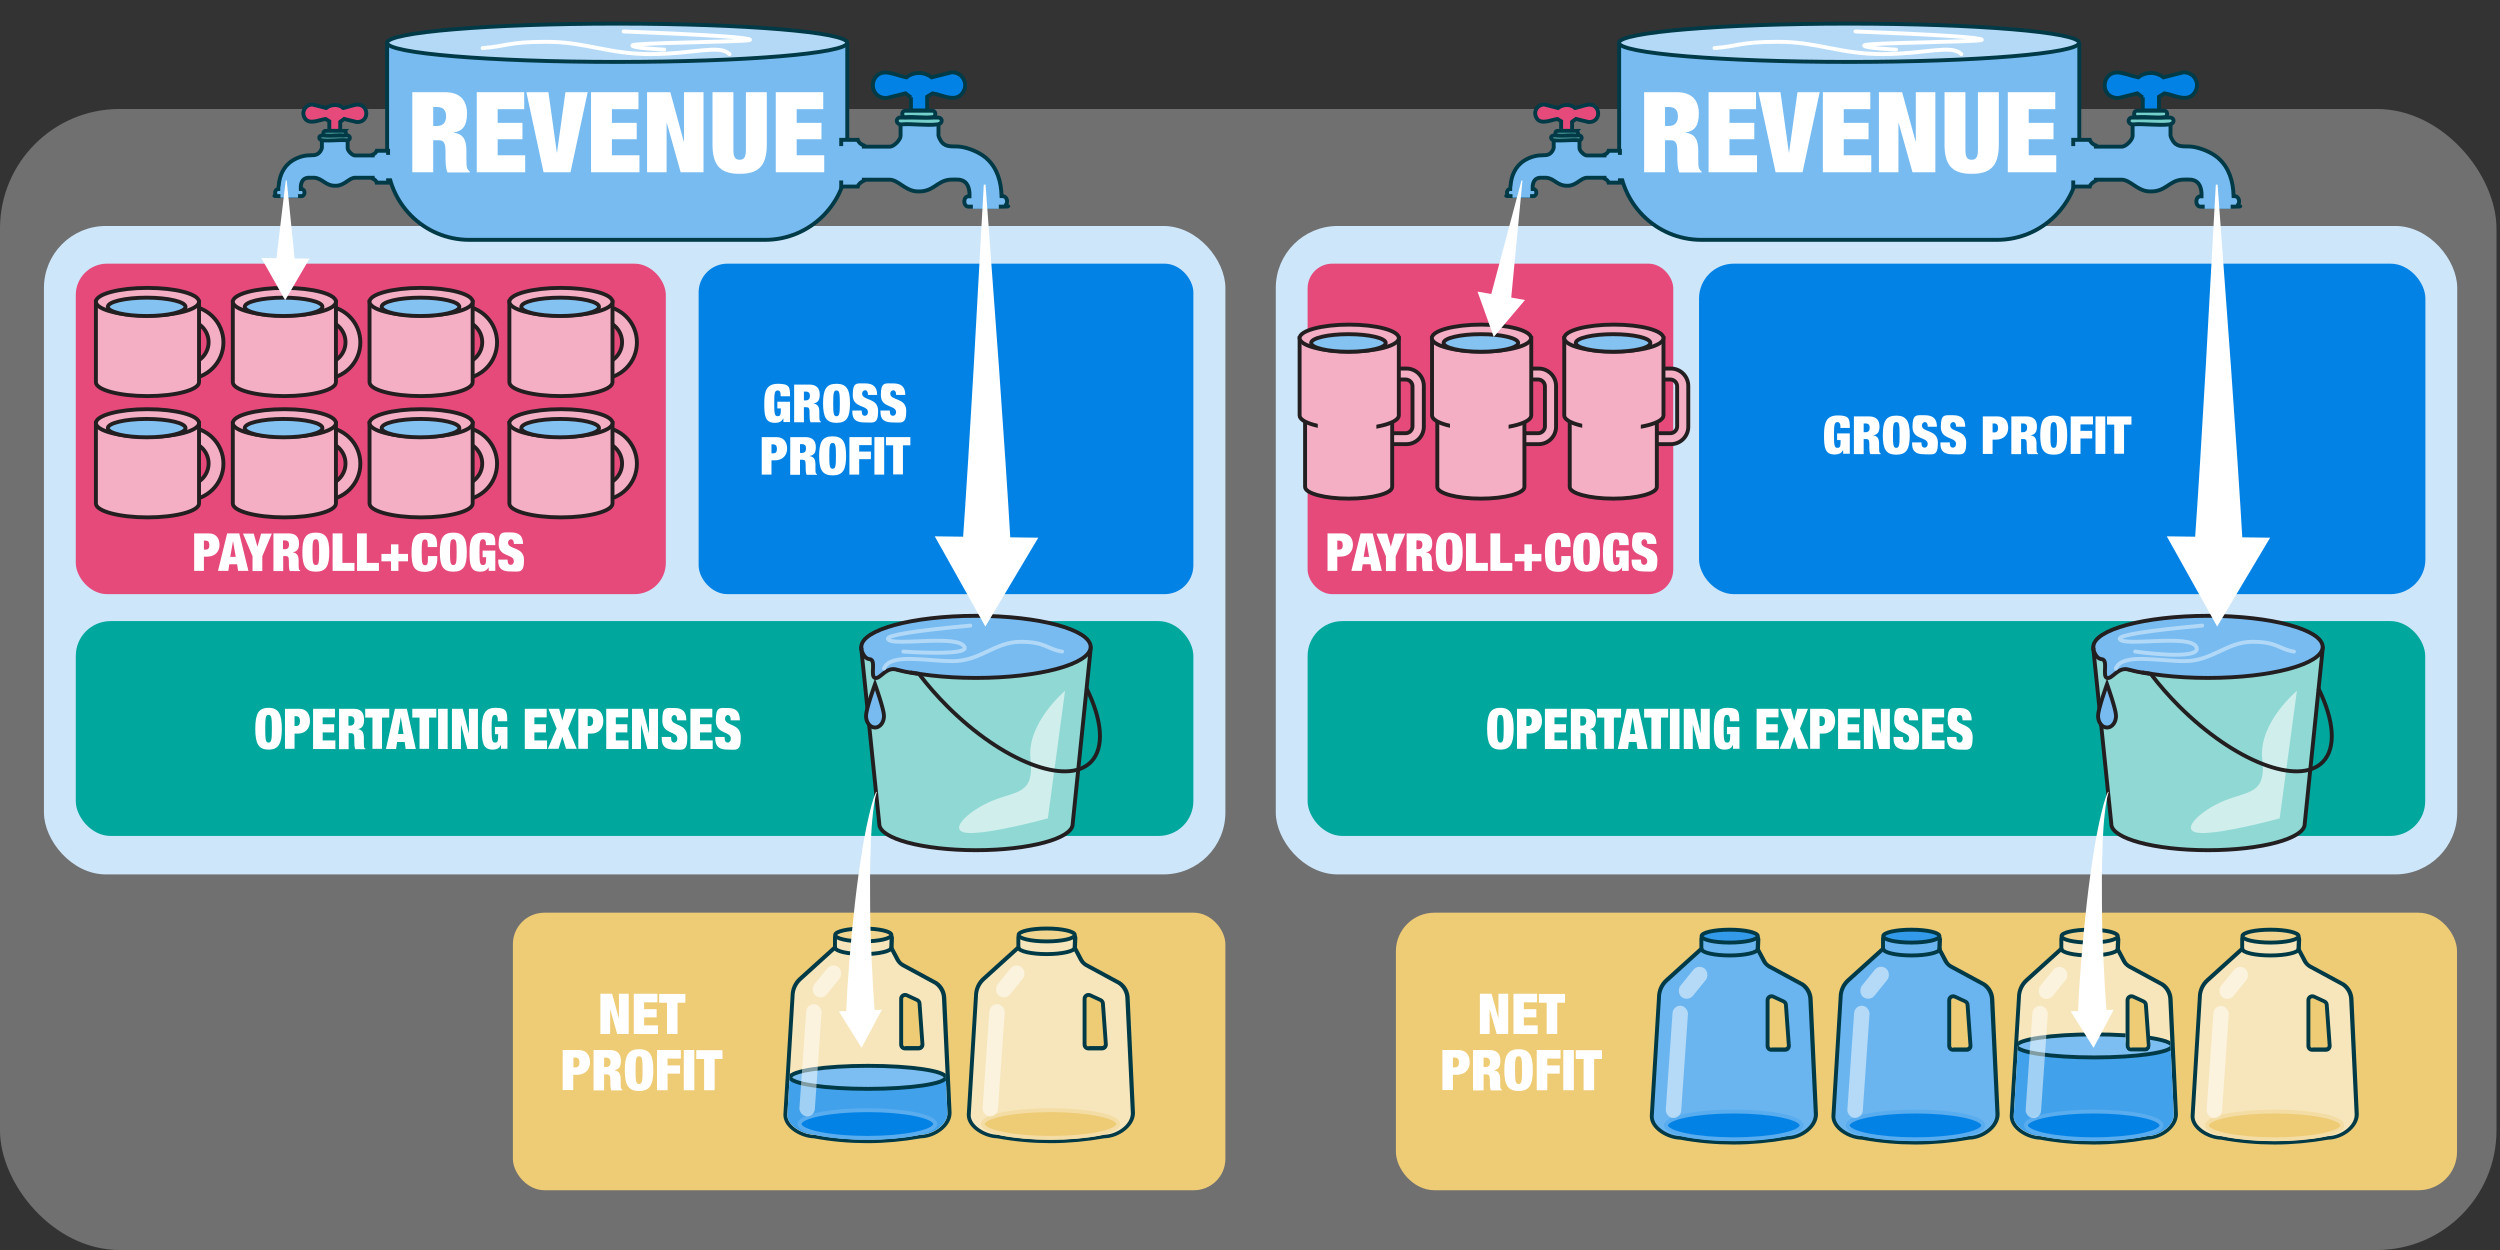 <?xml version="1.0" encoding="UTF-8"?>
<svg xmlns="http://www.w3.org/2000/svg" xmlns:xlink="http://www.w3.org/1999/xlink" version="1.1" viewBox="0 0 1280 640">
  <rect x="0" y="0" width="1280" height="640" fill="#333333" stroke="none"/>
  <!-- Generator: Adobe Illustrator 29.2.1, SVG Export Plug-In . SVG Version: 2.1.0 Build 116)  -->
  <defs>
    <style>
      .st0, .st1, .st2, .st3, .st4 {
        fill: none;
      }

      .st5 {
        fill: #00a79d;
      }

      .st6 {
        fill: #b3d9f7;
      }

      .st6, .st7, .st1, .st8, .st9, .st10, .st11, .st12, .st13, .st14, .st2, .st15, .st3, .st16, .st4, .st17, .st18, .st19, .st20 {
        stroke-width: 2px;
      }

      .st6, .st7, .st1, .st8, .st9, .st10, .st14, .st16, .st17, .st19 {
        stroke: #003a47;
      }

      .st7 {
        fill: #42a1eb;
      }

      .st7, .st1, .st10, .st12, .st14, .st3, .st4, .st17, .st20 {
        stroke-miterlimit: 10;
      }

      .st1, .st3, .st4 {
        stroke-linecap: round;
      }

      .st8 {
        fill: #75cfca;
      }

      .st21 {
        fill: #cde6fa;
      }

      .st9, .st22, .st20 {
        fill: #0382e5;
      }

      .st23 {
        opacity: .5;
      }

      .st23, .st24, .st25 {
        fill: #fff;
      }

      .st24 {
        opacity: .3;
      }

      .st10 {
        fill: #f1d58f;
      }

      .st11 {
        fill: #8fd8d4;
        stroke-linejoin: round;
      }

      .st11, .st13, .st2, .st15, .st18 {
        stroke: #231f20;
      }

      .st26, .st12 {
        fill: #eecb75;
      }

      .st12 {
        stroke: #f4dda4;
      }

      .st27 {
        clip-path: url(#clippath-1);
      }

      .st28 {
        fill: #6ab5f0;
      }

      .st29 {
        fill: #f7e6bb;
      }

      .st30, .st13, .st19 {
        fill: #77bbf1;
      }

      .st31 {
        fill: #003a47;
      }

      .st32, .st16 {
        fill: #e54a7b;
      }

      .st14 {
        fill: #339aea;
      }

      .st15, .st33 {
        fill: #f4afc5;
      }

      .st3 {
        stroke: #b1d8f7;
      }

      .st4 {
        stroke: #fff;
      }

      .st34 {
        fill: #cfeeec;
      }

      .st17 {
        fill: #7cbef1;
      }

      .st35 {
        clip-path: url(#clippath);
      }

      .st18 {
        fill: #84c2f2;
      }

      .st20 {
        stroke: #59acee;
      }
    </style>
    <clipPath id="clippath">
      <path class="st0" d="M428.5,480v5.5l-18.1,16.4c-2.3,2.1-3.6,5-3.6,8.1l-3.7,60.9c0,5.5,8.2,10,13.7,10,18.2,3.4,36.4,3.4,54.6,0,6.1,0,13.7-4.9,13.7-11l-2.8-58.6c0-2.9-1.4-5.6-3.8-7.3l-16.8-9.1c-1.3-.7-2.4-1.8-3.1-3.2l-3.3-6.3.2-5.5h-27ZM470.3,537.8h-6.9c-1.7,0-3-1.3-3-3v-23.4c0-2.2,2.3-3.6,4.2-2.7l5.4,2.5c1.1.5,1.7,1.5,1.7,2.7l1.5,20.9c0,1.7-1.3,3-3,3Z"/>
    </clipPath>
    <clipPath id="clippath-1">
      <path class="st0" d="M1056.4,480.7v5.5l-18.1,16.4c-2.3,2.1-3.6,5-3.6,8.1l-3.7,60.9c0,5.5,8.2,10,13.7,10,18.2,3.4,36.4,3.4,54.6,0,6.1,0,13.7-4.9,13.7-11l-2.8-58.6c0-2.9-1.4-5.6-3.8-7.3l-16.8-9.1c-1.3-.7-2.4-1.8-3.1-3.2l-3.3-6.3.2-5.5h-27ZM1098.2,538.5h-6.9c-1.7,0-3-1.3-3-3v-23.4c0-2.2,2.3-3.6,4.2-2.7l5.4,2.5c1.1.5,1.7,1.5,1.7,2.7l1.5,20.9c0,1.7-1.3,3-3,3Z"/>
    </clipPath>
  </defs>
  <g id="Layer_5">
    <rect class="st24" x="0" y="55.8" width="1278.2" height="584.2" rx="61.2" ry="61.2"/>
  </g>
  <g id="Layer_4">
    <rect class="st21" x="22.5" y="115.7" width="604.9" height="332" rx="31.7" ry="31.7"/>
    <rect class="st21" x="653.2" y="115.7" width="604.9" height="332" rx="31.7" ry="31.7"/>
  </g>
  <g id="Layer_1">
    <rect class="st5" x="669.5" y="318" width="572.2" height="110" rx="17.8" ry="17.8"/>
    <path class="st11" d="M1071.7,331.4l9.3,90.5c0,7.4,22.1,13.4,49.5,13.4,27.3,0,49.5-6,49.5-13.4l9.3-90.5h-117.5Z"/>
    <ellipse class="st13" cx="1130.5" cy="331.2" rx="58.7" ry="15.9"/>
    <path class="st34" d="M1176,353.8l-8.8,65.2s-28.5,7.9-40.4,7.5-.7-11.3,11.9-16.5c12.6-5.2,21.7-3.2,19.6-21.5s17.7-34.8,17.7-34.8Z"/>
    <path class="st2" d="M1187,352.4c8,16.2,9.4,30.5,2.2,37.8-12.4,12.4-45.3-.4-73.5-28.6-5.3-5.3-10.1-10.8-14.3-16.3"/>
    <g>
      <path class="st25" d="M768.2,362.4c5,0,6.8,3,6.8,10.7s-1.7,10.7-6.8,10.7-6.8-3-6.8-10.7,1.7-10.7,6.8-10.7ZM768.2,380.2c1.5,0,1.7-1.5,1.7-7.1s-.2-7.1-1.7-7.1-1.7,1.5-1.7,7.1.2,7.1,1.7,7.1Z"/>
      <path class="st25" d="M776.6,362.9h7.4c3.8,0,5.5,2.7,5.5,6.3s-2.2,6.4-6.2,6.4h-1.7v7.8h-4.9v-20.6ZM781.5,371.7h.9c1.2,0,1.9-.8,1.9-2.5s-.7-2.5-1.9-2.5h-.9v5Z"/>
      <path class="st25" d="M791,362.9h11.2v4.4h-6.3v3.5h5.9v4.2h-5.9v4.1h6.5v4.4h-11.4v-20.6Z"/>
      <path class="st25" d="M804.2,362.9h7.7c3.8,0,5.2,2.3,5.2,5.5s-1,4.5-3.2,4.9h0c2.4.3,3.1,1.9,3.1,4.7v1.8c0,1.1,0,2.4.2,2.9.1.2.2.5.6.6v.3h-5.2c-.5-1.1-.5-3.1-.5-3.9v-1.4c0-2.3-.4-2.9-1.6-2.9h-1.3v8.2h-4.9v-20.6ZM809.1,371.5h1c1.4,0,2.1-1,2.1-2.4s-.6-2.4-2.1-2.4h-1v4.8Z"/>
      <path class="st25" d="M821.4,367.4h-3.7v-4.5h12.3v4.5h-3.7v16h-4.9v-16Z"/>
      <path class="st25" d="M832.8,362.9h6.2l4.6,20.6h-5.2l-.5-3.6h-3.9l-.5,3.6h-5.2l4.6-20.6ZM835.9,367.1h0l-1.4,8.7h2.8l-1.4-8.7Z"/>
      <path class="st25" d="M845.5,367.4h-3.7v-4.5h12.3v4.5h-3.7v16h-4.9v-16Z"/>
      <path class="st25" d="M855,362.9h4.9v20.6h-4.9v-20.6Z"/>
      <path class="st25" d="M862.1,362.9h5.5l3.2,12.7h0v-12.7h4.6v20.6h-5.4l-3.3-12.7h0v12.7h-4.6v-20.6Z"/>
      <path class="st25" d="M884.2,372.2h6.4v11.2h-3.3v-1.8h-.2c-.7,1.8-2.4,2.2-4.1,2.2-5,0-5.5-3.9-5.5-10.7s1.2-10.7,7-10.7,6,1.9,6,6.9h-4.8c0-1,0-1.8-.3-2.4-.2-.6-.6-.9-1.1-.9-1.6,0-1.8,1.5-1.8,7.1s.2,7.1,1.7,7.1,1.6-.7,1.7-4.3h-1.7v-3.6Z"/>
      <path class="st25" d="M899.4,362.9h11.2v4.4h-6.3v3.5h5.9v4.2h-5.9v4.1h6.5v4.4h-11.4v-20.6Z"/>
      <path class="st25" d="M911.5,362.9h5.5l1.6,6h0l1.6-6h5.5l-4.1,10.1,4.4,10.4h-5.5l-1.9-6.2h0l-1.9,6.2h-5.5l4.5-10.4-4.2-10.1Z"/>
      <path class="st25" d="M926.7,362.9h7.4c3.8,0,5.5,2.7,5.5,6.3s-2.2,6.4-6.2,6.4h-1.7v7.8h-4.9v-20.6ZM931.6,371.7h.9c1.2,0,1.9-.8,1.9-2.5s-.7-2.5-1.9-2.5h-.9v5Z"/>
      <path class="st25" d="M941.1,362.9h11.2v4.4h-6.3v3.5h5.9v4.2h-5.9v4.1h6.5v4.4h-11.4v-20.6Z"/>
      <path class="st25" d="M954.3,362.9h5.5l3.2,12.7h0v-12.7h4.6v20.6h-5.4l-3.3-12.7h0v12.7h-4.6v-20.6Z"/>
      <path class="st25" d="M977.4,368.8v-.5c0-1.2-.5-2.2-1.4-2.2s-1.5.9-1.5,1.8c0,4.1,8.1,2.1,8.1,9.6s-2.4,6.3-6.7,6.3-6.4-1.5-6.4-5.8v-.7h4.8v.5c0,1.8.7,2.4,1.6,2.4s1.6-.9,1.6-2c0-4.1-7.7-2-7.7-9.3s2-6.4,6.2-6.4,6.1,1.9,6.1,6.3h-4.6Z"/>
      <path class="st25" d="M984.2,362.9h11.2v4.4h-6.3v3.5h5.9v4.2h-5.9v4.1h6.5v4.4h-11.4v-20.6Z"/>
      <path class="st25" d="M1004.8,368.8v-.5c0-1.2-.5-2.2-1.4-2.2s-1.5.9-1.5,1.8c0,4.1,8.1,2.1,8.1,9.6s-2.4,6.3-6.7,6.3-6.4-1.5-6.4-5.8v-.7h4.8v.5c0,1.8.7,2.4,1.6,2.4s1.6-.9,1.6-2c0-4.1-7.7-2-7.7-9.3s2-6.4,6.2-6.4,6.1,1.9,6.1,6.3h-4.6Z"/>
    </g>
    <path class="st3" d="M1127.5,320.3c-28.1,2.6-42.7,4.9-42.2,6.8,1.2,4.3,36.4-2.8,39.3,4.3s-31.4,2.2-31.4,2.2"/>
    <path class="st13" d="M1071.7,331.9s.9,5.3,4.4,5.6.1,8.8,2.7,9.6,5.6-5.8,10.9-4.3,11.1,2.2,11.1,2.2"/>
    <path class="st3" d="M1174.5,333.6c-7.8-1.2-8.3-5-21.3-5s-20.6,9.9-34.7,9.9-31.9-4.3-35.2,3.8"/>
    <path class="st13" d="M1074.2,366.5c0,3.3,2,6,4.6,6s4.6-2.7,4.6-6-4.6-16.2-4.6-16.2c0,0-4.6,12.8-4.6,16.2Z"/>
    <rect class="st22" x="869.9" y="135" width="371.9" height="169.2" rx="17.8" ry="17.8"/>
    <rect class="st32" x="669.5" y="135" width="187.2" height="169.2" rx="12.6" ry="12.6"/>
    <path class="st19" d="M829,21.9v58.8c0,23.2,18.8,42.1,42.1,42.1h151.4c23.2,0,42.1-18.8,42.1-42.1V21.9"/>
    <g>
      <path class="st9" d="M1097.1,49.9l-2.8-2.1-9.6,2.4c-10.2.2-9.1-15,1.3-12.9,3,.6,5.9,1.7,8.8,2.3,3.7-3,9.1-3,12.9,0l10.3-2.6c5.6,0,8.8,5.9,5.6,10.5-3.7,5.3-10.5,1-15.4.3l-2.8,1.7v7.1h-8.3v-6.8Z"/>
      <path class="st19" d="M1144.1,100.4h-.5c-.2-7.4-2.2-14.5-7.9-19.5-3.5-3-8.9-5.2-13.4-5.8-3.4-.4-6.9.6-9.3-2.3-.5-.6-1.7-2.7-1.7-3.4v-5.9h-19.4v6.1c0,2-3.5,5.5-5.5,5.5h-13.3v-.6c-1.4-.5-2.7-1.5-3.1-2.9h-8.5v23.9h8.5c.3-1.4,1.9-2.4,3.1-3v-.5s13.1,0,13.1,0c4.5,0,8,5.7,14.1,6,8.5.5,10-5.4,16.8-6,1.3-.1,3.6-.1,4.8,0,4.5.6,5.4,4.6,5.3,8.5h-.5c-2.9,0-2.9,5.3,0,5.3,5.5,0,11.7,0,17.4,0s1.3-.4,1.6-.8c1.4-1.5.7-4.3-1.4-4.6Z"/>
      <path class="st8" d="M1091.2,60.2h20c2.3.2,2.3,3.2-.5,3.5-5.8.7-12.8-.5-18.8,0-2.2-.1-2.9-2.6-.8-3.5Z"/>
      <path class="st8" d="M1093.9,56.7h14.4c1.7.2,1.8,3.1-.2,3.3-4.3.5-9.6-.4-14.1,0-1.7-.2-1.8-2.9-.2-3.3Z"/>
      <rect class="st30" x="1057.5" y="74.8" width="8.8" height="17.6"/>
      <rect class="st30" x="1128.8" y="98.6" width="13.3" height="8.3"/>
    </g>
    <g>
      <path class="st16" d="M805,62.3l1.9-1.4,6.5,1.6c7,.2,6.2-10.2-.9-8.8-2,.4-4,1.2-6,1.6-2.5-2.1-6.2-2-8.8,0l-7-1.8c-3.8,0-6,4-3.8,7.2s7.2.7,10.5.2l1.9,1.2v4.9h5.6v-4.6Z"/>
      <path class="st19" d="M772.9,96.8h.4c.1-5,1.5-9.9,5.4-13.3,2.4-2.1,6-3.6,9.2-3.9,2.3-.3,4.7.4,6.4-1.6.4-.4,1.2-1.8,1.2-2.3v-4s13.2,0,13.2,0v4.2c0,1.3,2.4,3.7,3.7,3.7h9.1s0-.4,0-.4c.9-.3,1.8-1.1,2.1-2h5.8s0,16.3,0,16.3h-5.8c-.2-1-1.3-1.7-2.1-2.1v-.4s-8.9,0-8.9,0c-3.1,0-5.4,3.9-9.6,4.1-5.8.3-6.8-3.7-11.4-4.1-.9,0-2.4,0-3.3,0-3.1.4-3.7,3.1-3.6,5.8h.4c2,0,2,3.6,0,3.6-3.8,0-8,0-11.9,0s-.9-.3-1.1-.5c-1-1-.5-2.9.9-3.1Z"/>
      <path class="st8" d="M809,69.4h-13.7c-1.6.1-1.5,2.2.3,2.4,4,.4,8.7-.3,12.8,0,1.5,0,2-1.7.6-2.4Z"/>
      <path class="st8" d="M807.2,67h-9.9c-1.2.2-1.3,2.1.1,2.3,3,.3,6.6-.3,9.6,0,1.2-.1,1.2-2,.1-2.2Z"/>
      <rect class="st30" x="826" y="79.4" width="6" height="12" transform="translate(1658 170.7) rotate(180)"/>
      <rect class="st30" x="774.3" y="95.6" width="9" height="5.7" transform="translate(1557.7 196.8) rotate(180)"/>
    </g>
    <ellipse class="st6" cx="946.7" cy="21.9" rx="117.8" ry="9.8"/>
    <path class="st4" d="M877.8,24.6c12-.8,12.7-3.2,32.7-3.2s31.6,6.3,53.3,6.3,35.3-5.1,40.4,0"/>
    <path class="st4" d="M950,16.1c43.2,1.7,64.7,3.1,64.7,4.3,0,1.1-59.2,1.4-60.2,2.8s16.3,2.2,16.3,2.2"/>
    <rect class="st26" x="714.7" y="467.3" width="543.3" height="142.1" rx="19.7" ry="19.7"/>
    <g>
      <path class="st15" d="M720.1,188.7h-10.8c-4.9,0-8.9,4-8.9,8.9v20.9c0,4.9,4,8.9,8.9,8.9h10.8c4.9,0,8.9-4,8.9-8.9v-20.9c0-4.9-4-8.9-8.9-8.9ZM723.2,218.3c0,1.9-1.6,3.5-3.5,3.5h-10.1c-1.9,0-3.5-1.6-3.5-3.5v-20.5c0-1.9,1.6-3.5,3.5-3.5h10.1c1.9,0,3.5,1.6,3.5,3.5v20.5Z"/>
      <path class="st15" d="M668.2,214.4v34.9c0,3.3,10,6,22.3,6s22.3-2.7,22.3-6v-34.9h-44.6Z"/>
      <path class="st15" d="M665.4,173.1v39.6c0,3.8,11.4,6.9,25.4,6.9s25.4-3.1,25.4-6.9v-39.6h-50.7Z"/>
      <ellipse class="st15" cx="690.8" cy="173.1" rx="25.4" ry="6.9"/>
      <ellipse class="st18" cx="690.4" cy="175.6" rx="19.1" ry="4.5"/>
      <rect class="st33" x="674.7" y="198.3" width="30" height="45.5"/>
    </g>
    <g>
      <path class="st15" d="M787.8,188.7h-10.8c-4.9,0-8.9,4-8.9,8.9v20.9c0,4.9,4,8.9,8.9,8.9h10.8c4.9,0,8.9-4,8.9-8.9v-20.9c0-4.9-4-8.9-8.9-8.9ZM791,218.3c0,1.9-1.6,3.5-3.5,3.5h-10.1c-1.9,0-3.5-1.6-3.5-3.5v-20.5c0-1.9,1.6-3.5,3.5-3.5h10.1c1.9,0,3.5,1.6,3.5,3.5v20.5Z"/>
      <path class="st15" d="M735.9,214.4v34.9c0,3.3,10,6,22.3,6s22.3-2.7,22.3-6v-34.9h-44.6Z"/>
      <path class="st15" d="M733.2,173.1v39.6c0,3.8,11.4,6.9,25.4,6.9s25.4-3.1,25.4-6.9v-39.6h-50.7Z"/>
      <ellipse class="st15" cx="758.5" cy="173.1" rx="25.4" ry="6.9"/>
      <ellipse class="st18" cx="758.2" cy="175.6" rx="19.1" ry="4.5"/>
      <rect class="st33" x="742.4" y="198.3" width="30" height="45.5"/>
    </g>
    <g>
      <path class="st15" d="M855.5,188.7h-10.8c-4.9,0-8.9,4-8.9,8.9v20.9c0,4.9,4,8.9,8.9,8.9h10.8c4.9,0,8.9-4,8.9-8.9v-20.9c0-4.9-4-8.9-8.9-8.9ZM858.7,218.3c0,1.9-1.6,3.5-3.5,3.5h-10.1c-1.9,0-3.5-1.6-3.5-3.5v-20.5c0-1.9,1.6-3.5,3.5-3.5h10.1c1.9,0,3.5,1.6,3.5,3.5v20.5Z"/>
      <path class="st15" d="M803.7,214.4v34.9c0,3.3,10,6,22.3,6s22.3-2.7,22.3-6v-34.9h-44.6Z"/>
      <path class="st15" d="M800.9,173.1v39.6c0,3.8,11.4,6.9,25.4,6.9s25.4-3.1,25.4-6.9v-39.6h-50.7Z"/>
      <ellipse class="st15" cx="826.3" cy="173.1" rx="25.4" ry="6.9"/>
      <ellipse class="st18" cx="825.9" cy="175.6" rx="19.1" ry="4.5"/>
      <rect class="st33" x="810.1" y="198.3" width="30" height="45.5"/>
    </g>
    <rect class="st5" x="38.8" y="318" width="572.2" height="110" rx="17.8" ry="17.8"/>
    <path class="st11" d="M440.9,331.4l9.3,90.5c0,7.4,22.1,13.4,49.5,13.4,27.3,0,49.5-6,49.5-13.4l9.3-90.5h-117.5Z"/>
    <ellipse class="st13" cx="499.7" cy="331.2" rx="58.7" ry="15.9"/>
    <path class="st34" d="M545.3,353.8l-8.8,65.2s-28.5,7.9-40.4,7.5-.7-11.3,11.9-16.5,21.7-3.2,19.6-21.5c-2-18.3,17.7-34.8,17.7-34.8Z"/>
    <path class="st2" d="M556.3,352.4c8,16.2,9.4,30.5,2.2,37.8-12.4,12.4-45.3-.4-73.5-28.6-5.3-5.3-10.1-10.8-14.3-16.3"/>
    <g>
      <path class="st25" d="M137.5,362.4c5,0,6.8,3,6.8,10.7s-1.7,10.7-6.8,10.7-6.8-3-6.8-10.7,1.7-10.7,6.8-10.7ZM137.5,380.2c1.5,0,1.7-1.5,1.7-7.1s-.2-7.1-1.7-7.1-1.7,1.5-1.7,7.1.2,7.1,1.7,7.1Z"/>
      <path class="st25" d="M145.8,362.9h7.4c3.8,0,5.5,2.7,5.5,6.3s-2.2,6.4-6.2,6.4h-1.7v7.8h-4.9v-20.6ZM150.8,371.7h.9c1.2,0,1.9-.8,1.9-2.5s-.7-2.5-1.9-2.5h-.9v5Z"/>
      <path class="st25" d="M160.3,362.9h11.2v4.4h-6.3v3.5h5.9v4.2h-5.9v4.1h6.5v4.4h-11.4v-20.6Z"/>
      <path class="st25" d="M173.5,362.9h7.7c3.8,0,5.2,2.3,5.2,5.5s-1,4.5-3.2,4.9h0c2.4.3,3.1,1.9,3.1,4.7v1.8c0,1.1,0,2.4.2,2.9.1.2.2.5.6.6v.3h-5.2c-.5-1.1-.5-3.1-.5-3.9v-1.4c0-2.3-.4-2.9-1.6-2.9h-1.3v8.2h-4.9v-20.6ZM178.4,371.5h1c1.4,0,2.1-1,2.1-2.4s-.6-2.4-2.1-2.4h-1v4.8Z"/>
      <path class="st25" d="M190.7,367.4h-3.7v-4.5h12.3v4.5h-3.7v16h-4.9v-16Z"/>
      <path class="st25" d="M202.1,362.9h6.2l4.6,20.6h-5.2l-.5-3.6h-3.9l-.5,3.6h-5.2l4.6-20.6ZM205.2,367.1h0l-1.4,8.7h2.8l-1.4-8.7Z"/>
      <path class="st25" d="M214.8,367.4h-3.7v-4.5h12.3v4.5h-3.7v16h-4.9v-16Z"/>
      <path class="st25" d="M224.3,362.9h4.9v20.6h-4.9v-20.6Z"/>
      <path class="st25" d="M231.4,362.9h5.5l3.2,12.7h0v-12.7h4.6v20.6h-5.4l-3.3-12.7h0v12.7h-4.6v-20.6Z"/>
      <path class="st25" d="M253.4,372.2h6.4v11.2h-3.3v-1.8h-.2c-.7,1.8-2.4,2.2-4.1,2.2-5,0-5.5-3.9-5.5-10.7s1.2-10.7,7-10.7,6,1.9,6,6.9h-4.8c0-1,0-1.8-.3-2.4-.2-.6-.6-.9-1.1-.9-1.6,0-1.8,1.5-1.8,7.1s.2,7.1,1.7,7.1,1.6-.7,1.7-4.3h-1.7v-3.6Z"/>
      <path class="st25" d="M268.7,362.9h11.2v4.4h-6.3v3.5h5.9v4.2h-5.9v4.1h6.5v4.4h-11.4v-20.6Z"/>
      <path class="st25" d="M280.8,362.9h5.5l1.6,6h0l1.6-6h5.5l-4.1,10.1,4.4,10.4h-5.5l-1.9-6.2h0l-1.9,6.2h-5.5l4.5-10.4-4.2-10.1Z"/>
      <path class="st25" d="M296,362.9h7.4c3.8,0,5.5,2.7,5.5,6.3s-2.2,6.4-6.2,6.4h-1.7v7.8h-4.9v-20.6ZM300.9,371.7h.9c1.2,0,1.9-.8,1.9-2.5s-.7-2.5-1.9-2.5h-.9v5Z"/>
      <path class="st25" d="M310.4,362.9h11.2v4.4h-6.3v3.5h5.9v4.2h-5.9v4.1h6.5v4.4h-11.4v-20.6Z"/>
      <path class="st25" d="M323.6,362.9h5.5l3.2,12.7h0v-12.7h4.6v20.6h-5.4l-3.3-12.7h0v12.7h-4.6v-20.6Z"/>
      <path class="st25" d="M346.7,368.8v-.5c0-1.2-.5-2.2-1.4-2.2s-1.5.9-1.5,1.8c0,4.1,8.1,2.1,8.1,9.6s-2.4,6.3-6.7,6.3-6.4-1.5-6.4-5.8v-.7h4.8v.5c0,1.8.7,2.4,1.6,2.4s1.6-.9,1.6-2c0-4.1-7.7-2-7.7-9.3s2-6.4,6.2-6.4,6.1,1.9,6.1,6.3h-4.6Z"/>
      <path class="st25" d="M353.5,362.9h11.2v4.4h-6.3v3.5h5.9v4.2h-5.9v4.1h6.5v4.4h-11.4v-20.6Z"/>
      <path class="st25" d="M374.1,368.8v-.5c0-1.2-.5-2.2-1.4-2.2s-1.5.9-1.5,1.8c0,4.1,8.1,2.1,8.1,9.6s-2.4,6.3-6.7,6.3-6.4-1.5-6.4-5.8v-.7h4.8v.5c0,1.8.7,2.4,1.6,2.4s1.6-.9,1.6-2c0-4.1-7.7-2-7.7-9.3s2-6.4,6.2-6.4,6.1,1.9,6.1,6.3h-4.6Z"/>
    </g>
    <path class="st3" d="M496.8,320.3c-28.1,2.6-42.7,4.9-42.2,6.8,1.2,4.3,36.4-2.8,39.3,4.3,1.8,4.6-31.4,2.2-31.4,2.2"/>
    <path class="st13" d="M440.9,331.9s.9,5.3,4.4,5.6.1,8.8,2.7,9.6,5.6-5.8,10.9-4.3,11.1,2.2,11.1,2.2"/>
    <path class="st3" d="M543.8,333.6c-7.8-1.2-8.3-5-21.3-5s-20.6,9.9-34.7,9.9-31.9-4.3-35.2,3.8"/>
    <path class="st13" d="M443.4,366.5c0,3.3,2,6,4.6,6s4.6-2.7,4.6-6-4.6-16.2-4.6-16.2c0,0-4.6,12.8-4.6,16.2Z"/>
    <rect class="st22" x="357.7" y="135" width="253.3" height="169.2" rx="14.7" ry="14.7"/>
    <rect class="st32" x="38.8" y="135" width="302.1" height="169.2" rx="16" ry="16"/>
    <path class="st19" d="M198.2,21.9v58.8c0,23.2,18.8,42.1,42.1,42.1h151.4c23.2,0,42.1-18.8,42.1-42.1V21.9"/>
    <g>
      <path class="st9" d="M466.4,49.9l-2.8-2.1-9.6,2.4c-10.2.2-9.1-15,1.3-12.9,3,.6,5.9,1.7,8.8,2.3,3.7-3,9.1-3,12.9,0l10.3-2.6c5.6,0,8.8,5.9,5.6,10.5-3.7,5.3-10.5,1-15.4.3l-2.8,1.7v7.1h-8.3v-6.8Z"/>
      <path class="st19" d="M513.3,100.4h-.5c-.2-7.4-2.2-14.5-7.9-19.5-3.5-3-8.9-5.2-13.4-5.8-3.4-.4-6.9.6-9.3-2.3-.5-.6-1.7-2.7-1.7-3.4v-5.9h-19.4v6.1c0,2-3.5,5.5-5.5,5.5h-13.3v-.6c-1.4-.5-2.7-1.5-3.1-2.9h-8.5v23.9h8.5c.3-1.4,1.9-2.4,3.1-3v-.5s13.1,0,13.1,0c4.5,0,8,5.7,14.1,6,8.5.5,10-5.4,16.8-6,1.3-.1,3.6-.1,4.8,0,4.5.6,5.4,4.6,5.3,8.5h-.5c-2.9,0-2.9,5.3,0,5.3,5.5,0,11.7,0,17.4,0s1.3-.4,1.6-.8c1.4-1.5.7-4.3-1.4-4.6Z"/>
      <path class="st8" d="M460.5,60.2h20c2.3.2,2.3,3.2-.5,3.5-5.8.7-12.8-.5-18.8,0-2.2-.1-2.9-2.6-.8-3.5Z"/>
      <path class="st8" d="M463.2,56.7h14.4c1.7.2,1.8,3.1-.2,3.3-4.3.5-9.6-.4-14.1,0-1.7-.2-1.8-2.9-.2-3.3Z"/>
      <rect class="st30" x="426.8" y="74.8" width="8.8" height="17.6"/>
      <rect class="st30" x="498.1" y="98.6" width="13.3" height="8.3"/>
    </g>
    <g>
      <path class="st16" d="M174.3,62.3l1.9-1.4,6.5,1.6c7,.2,6.2-10.2-.9-8.8-2,.4-4,1.2-6,1.6-2.5-2.1-6.2-2-8.8,0l-7-1.8c-3.8,0-6,4-3.8,7.2s7.2.7,10.5.2l1.9,1.2v4.9h5.6v-4.6Z"/>
      <path class="st19" d="M142.2,96.8h.4c.1-5,1.5-9.9,5.4-13.3,2.4-2.1,6-3.6,9.2-3.9,2.3-.3,4.7.4,6.4-1.6.4-.4,1.2-1.8,1.2-2.3v-4s13.2,0,13.2,0v4.2c0,1.3,2.4,3.7,3.7,3.7h9.1s0-.4,0-.4c.9-.3,1.8-1.1,2.1-2h5.8s0,16.3,0,16.3h-5.8c-.2-1-1.3-1.7-2.1-2.1v-.4s-8.9,0-8.9,0c-3.1,0-5.4,3.9-9.6,4.1-5.8.3-6.8-3.7-11.4-4.1-.9,0-2.4,0-3.3,0-3.1.4-3.7,3.1-3.6,5.8h.4c2,0,2,3.6,0,3.6-3.8,0-8,0-11.9,0s-.9-.3-1.1-.5c-1-1-.5-2.9.9-3.1Z"/>
      <path class="st8" d="M178.3,69.4h-13.7c-1.6.1-1.5,2.2.3,2.4,4,.4,8.7-.3,12.8,0,1.5,0,2-1.7.6-2.4Z"/>
      <path class="st8" d="M176.4,67h-9.9c-1.2.2-1.3,2.1.1,2.3,3,.3,6.6-.3,9.6,0,1.2-.1,1.2-2,.1-2.2Z"/>
      <rect class="st30" x="195.3" y="79.4" width="6" height="12" transform="translate(396.6 170.7) rotate(180)"/>
      <rect class="st30" x="143.6" y="95.6" width="9" height="5.7" transform="translate(296.2 196.8) rotate(180)"/>
    </g>
    <ellipse class="st6" cx="316" cy="21.9" rx="117.8" ry="9.8"/>
    <path class="st4" d="M247.1,24.6c12-.8,12.7-3.2,32.7-3.2s31.6,6.3,53.3,6.3,35.3-5.1,40.4,0"/>
    <path class="st4" d="M319.3,16.1c43.2,1.7,64.7,3.1,64.7,4.3,0,1.1-59.2,1.4-60.2,2.8s16.3,2.2,16.3,2.2"/>
    <rect class="st26" x="262.6" y="467.3" width="364.8" height="142.1" rx="16.1" ry="16.1"/>
    <g>
      <path class="st15" d="M235.8,156.6c-10.3,0-18.7,8.4-18.7,18.7s8.4,18.7,18.7,18.7,18.7-8.4,18.7-18.7-8.4-18.7-18.7-18.7ZM235.8,186.3c-6.1,0-11.1-5-11.1-11.1s5-11.1,11.1-11.1,11.1,5,11.1,11.1-5,11.1-11.1,11.1Z"/>
      <path class="st15" d="M189.2,154.5v41.2c0,3.9,11.8,7.1,26.4,7.1s26.4-3.2,26.4-7.1v-41.2h-52.8Z"/>
      <ellipse class="st15" cx="215.6" cy="154.5" rx="26.4" ry="7.1"/>
      <ellipse class="st18" cx="215.3" cy="157.1" rx="19.9" ry="4.7"/>
    </g>
    <g>
      <path class="st15" d="M235.8,218.7c-10.3,0-18.7,8.4-18.7,18.7s8.4,18.7,18.7,18.7,18.7-8.4,18.7-18.7-8.4-18.7-18.7-18.7ZM235.8,248.4c-6.1,0-11.1-5-11.1-11.1s5-11.1,11.1-11.1,11.1,5,11.1,11.1-5,11.1-11.1,11.1Z"/>
      <path class="st15" d="M189.2,216.6v41.2c0,3.9,11.8,7.1,26.4,7.1s26.4-3.2,26.4-7.1v-41.2h-52.8Z"/>
      <ellipse class="st15" cx="215.6" cy="216.6" rx="26.4" ry="7.1"/>
      <ellipse class="st18" cx="215.3" cy="219.2" rx="19.9" ry="4.7"/>
    </g>
    <g>
      <path class="st15" d="M307.4,156.6c-10.3,0-18.7,8.4-18.7,18.7s8.4,18.7,18.7,18.7,18.7-8.4,18.7-18.7-8.4-18.7-18.7-18.7ZM307.4,186.3c-6.1,0-11.1-5-11.1-11.1s5-11.1,11.1-11.1,11.1,5,11.1,11.1-5,11.1-11.1,11.1Z"/>
      <path class="st15" d="M260.8,154.5v41.2c0,3.9,11.8,7.1,26.4,7.1s26.4-3.2,26.4-7.1v-41.2h-52.8Z"/>
      <ellipse class="st15" cx="287.2" cy="154.5" rx="26.4" ry="7.1"/>
      <ellipse class="st18" cx="286.8" cy="157.1" rx="19.9" ry="4.7"/>
    </g>
    <g>
      <path class="st15" d="M307.4,218.7c-10.3,0-18.7,8.4-18.7,18.7s8.4,18.7,18.7,18.7,18.7-8.4,18.7-18.7-8.4-18.7-18.7-18.7ZM307.4,248.4c-6.1,0-11.1-5-11.1-11.1s5-11.1,11.1-11.1,11.1,5,11.1,11.1-5,11.1-11.1,11.1Z"/>
      <path class="st15" d="M260.8,216.6v41.2c0,3.9,11.8,7.1,26.4,7.1s26.4-3.2,26.4-7.1v-41.2h-52.8Z"/>
      <ellipse class="st15" cx="287.2" cy="216.6" rx="26.4" ry="7.1"/>
      <ellipse class="st18" cx="286.8" cy="219.2" rx="19.9" ry="4.7"/>
    </g>
    <g>
      <path class="st15" d="M165.8,156.6c-10.3,0-18.7,8.4-18.7,18.7s8.4,18.7,18.7,18.7,18.7-8.4,18.7-18.7-8.4-18.7-18.7-18.7ZM165.8,186.3c-6.1,0-11.1-5-11.1-11.1s5-11.1,11.1-11.1,11.1,5,11.1,11.1-5,11.1-11.1,11.1Z"/>
      <path class="st15" d="M119.2,154.5v41.2c0,3.9,11.8,7.1,26.4,7.1s26.4-3.2,26.4-7.1v-41.2h-52.8Z"/>
      <ellipse class="st15" cx="145.6" cy="154.5" rx="26.4" ry="7.1"/>
      <ellipse class="st18" cx="145.2" cy="157.1" rx="19.9" ry="4.7"/>
    </g>
    <g>
      <path class="st15" d="M165.8,218.7c-10.3,0-18.7,8.4-18.7,18.7s8.4,18.7,18.7,18.7,18.7-8.4,18.7-18.7-8.4-18.7-18.7-18.7ZM165.8,248.4c-6.1,0-11.1-5-11.1-11.1s5-11.1,11.1-11.1,11.1,5,11.1,11.1-5,11.1-11.1,11.1Z"/>
      <path class="st15" d="M119.2,216.6v41.2c0,3.9,11.8,7.1,26.4,7.1s26.4-3.2,26.4-7.1v-41.2h-52.8Z"/>
      <ellipse class="st15" cx="145.6" cy="216.6" rx="26.4" ry="7.1"/>
      <ellipse class="st18" cx="145.2" cy="219.2" rx="19.9" ry="4.7"/>
    </g>
    <g>
      <path class="st15" d="M95.7,156.6c-10.3,0-18.7,8.4-18.7,18.7s8.4,18.7,18.7,18.7,18.7-8.4,18.7-18.7-8.4-18.7-18.7-18.7ZM95.7,186.3c-6.1,0-11.1-5-11.1-11.1s5-11.1,11.1-11.1,11.1,5,11.1,11.1-5,11.1-11.1,11.1Z"/>
      <path class="st15" d="M49.1,154.5v41.2c0,3.9,11.8,7.1,26.4,7.1s26.4-3.2,26.4-7.1v-41.2h-52.8Z"/>
      <ellipse class="st15" cx="75.5" cy="154.5" rx="26.4" ry="7.1"/>
      <ellipse class="st18" cx="75.1" cy="157.1" rx="19.9" ry="4.7"/>
    </g>
    <g>
      <path class="st15" d="M95.7,218.7c-10.3,0-18.7,8.4-18.7,18.7s8.4,18.7,18.7,18.7,18.7-8.4,18.7-18.7-8.4-18.7-18.7-18.7ZM95.7,248.4c-6.1,0-11.1-5-11.1-11.1s5-11.1,11.1-11.1,11.1,5,11.1,11.1-5,11.1-11.1,11.1Z"/>
      <path class="st15" d="M49.1,216.6v41.2c0,3.9,11.8,7.1,26.4,7.1s26.4-3.2,26.4-7.1v-41.2h-52.8Z"/>
      <ellipse class="st15" cx="75.5" cy="216.6" rx="26.4" ry="7.1"/>
      <ellipse class="st18" cx="75.1" cy="219.2" rx="19.9" ry="4.7"/>
    </g>
  </g>
  <g id="Layer_3">
    <g>
      <polygon class="st25" points="779.5 92.4 773.4 156 762.6 154 779 92.4 779.5 92.4"/>
      <polygon class="st25" points="756.5 149.3 764.8 172.5 780.8 153.6 756.5 149.3"/>
    </g>
    <g>
      <path class="st25" d="M940.7,221.9h6.4v10.4h-3.4v-1.7h-.2c-.7,1.6-2.4,2.1-4.1,2.1-5.1,0-5.5-3.6-5.5-10s1.2-10,7.1-10,6.1,1.8,6.1,6.4h-4.8c0-1,0-1.7-.3-2.2-.2-.5-.6-.8-1.2-.8-1.6,0-1.8,1.4-1.8,6.6s.2,6.6,1.7,6.6,1.7-.7,1.7-4h-1.8v-3.4Z"/>
      <path class="st25" d="M949.2,213.2h7.8c3.8,0,5.3,2.1,5.3,5.1s-1,4.2-3.3,4.6h0c2.4.3,3.1,1.8,3.1,4.4v1.6c0,1,0,2.3.2,2.7.1.2.2.4.6.6v.3h-5.3c-.5-1-.5-2.8-.5-3.7v-1.3c0-2.2-.4-2.7-1.6-2.7h-1.3v7.7h-5v-19.2ZM954.2,221.3h1c1.4,0,2.1-.9,2.1-2.3s-.6-2.2-2.1-2.2h-1v4.5Z"/>
      <path class="st25" d="M970.9,212.8c5.1,0,6.9,2.8,6.9,10s-1.7,10-6.9,10-6.9-2.8-6.9-10,1.7-10,6.9-10ZM970.9,229.3c1.5,0,1.7-1.4,1.7-6.6s-.2-6.6-1.7-6.6-1.7,1.4-1.7,6.6.2,6.6,1.7,6.6Z"/>
      <path class="st25" d="M987,218.7v-.5c0-1.1-.5-2.1-1.4-2.1s-1.6.8-1.6,1.7c0,3.8,8.2,1.9,8.2,8.9s-2.4,5.9-6.8,5.9-6.4-1.4-6.4-5.4v-.7h4.8v.5c0,1.6.7,2.2,1.6,2.2s1.6-.8,1.6-1.9c0-3.8-7.8-1.9-7.8-8.7s2.1-6,6.3-6,6.2,1.8,6.2,5.9h-4.7Z"/>
      <path class="st25" d="M1001.5,218.7v-.5c0-1.1-.5-2.1-1.4-2.1s-1.6.8-1.6,1.7c0,3.8,8.2,1.9,8.2,8.9s-2.4,5.9-6.8,5.9-6.4-1.4-6.4-5.4v-.7h4.8v.5c0,1.6.7,2.2,1.6,2.2s1.6-.8,1.6-1.9c0-3.8-7.8-1.9-7.8-8.7s2.1-6,6.3-6,6.2,1.8,6.2,5.9h-4.7Z"/>
      <path class="st25" d="M1015.2,213.2h7.5c3.8,0,5.5,2.6,5.5,5.9s-2.2,6-6.3,6h-1.7v7.3h-5v-19.2ZM1020.2,221.4h.9c1.3,0,1.9-.7,1.9-2.3s-.7-2.3-1.9-2.3h-.9v4.7Z"/>
      <path class="st25" d="M1029.8,213.2h7.8c3.8,0,5.3,2.1,5.3,5.1s-1,4.2-3.3,4.6h0c2.4.3,3.1,1.8,3.1,4.4v1.6c0,1,0,2.3.2,2.7.1.2.2.4.6.6v.3h-5.3c-.5-1-.5-2.8-.5-3.7v-1.3c0-2.2-.4-2.7-1.6-2.7h-1.3v7.7h-5v-19.2ZM1034.8,221.3h1c1.4,0,2.1-.9,2.1-2.3s-.6-2.2-2.1-2.2h-1v4.5Z"/>
      <path class="st25" d="M1051.5,212.8c5.1,0,6.9,2.8,6.9,10s-1.7,10-6.9,10-6.9-2.8-6.9-10,1.7-10,6.9-10ZM1051.5,229.3c1.5,0,1.7-1.4,1.7-6.6s-.2-6.6-1.7-6.6-1.7,1.4-1.7,6.6.2,6.6,1.7,6.6Z"/>
      <path class="st25" d="M1060.2,213.2h11.4v4.1h-6.4v3.3h6v3.9h-6v7.9h-5v-19.2Z"/>
      <path class="st25" d="M1072.9,213.2h5v19.2h-5v-19.2Z"/>
      <path class="st25" d="M1082.6,217.4h-3.8v-4.2h12.5v4.2h-3.8v14.9h-5v-14.9Z"/>
    </g>
    <g>
      <path class="st25" d="M679.7,273.1h7.5c3.8,0,5.5,2.6,5.5,5.9s-2.2,6-6.3,6h-1.7v7.3h-5v-19.2ZM684.7,281.4h.9c1.3,0,1.9-.7,1.9-2.3s-.7-2.3-1.9-2.3h-.9v4.7Z"/>
      <path class="st25" d="M696.5,273.1h6.3l4.7,19.2h-5.3l-.5-3.4h-4l-.5,3.4h-5.3l4.7-19.2ZM699.6,277h0l-1.4,8.1h2.8l-1.4-8.1Z"/>
      <path class="st25" d="M709.6,284.8l-4.9-11.6h5.5l1.9,6.7h0l1.9-6.7h5.5l-4.9,11.6v7.6h-5v-7.6Z"/>
      <path class="st25" d="M720.2,273.1h7.8c3.8,0,5.3,2.1,5.3,5.1s-1,4.2-3.3,4.6h0c2.4.3,3.1,1.8,3.1,4.4v1.6c0,1,0,2.3.2,2.7.1.2.2.4.6.6v.3h-5.3c-.5-1-.5-2.8-.5-3.7v-1.3c0-2.2-.4-2.7-1.6-2.7h-1.3v7.7h-5v-19.2ZM725.2,281.2h1c1.4,0,2.1-.9,2.1-2.3s-.6-2.2-2.1-2.2h-1v4.5Z"/>
      <path class="st25" d="M742,272.7c5.1,0,6.9,2.8,6.9,10s-1.7,10-6.9,10-6.9-2.8-6.9-10,1.7-10,6.9-10ZM742,289.3c1.5,0,1.7-1.4,1.7-6.6s-.2-6.6-1.7-6.6-1.7,1.4-1.7,6.6.2,6.6,1.7,6.6Z"/>
      <path class="st25" d="M750.6,273.1h5v15.1h6.2v4.1h-11.2v-19.2Z"/>
      <path class="st25" d="M763.1,273.1h5v15.1h6.2v4.1h-11.2v-19.2Z"/>
      <path class="st25" d="M780.5,278.7h3.8v4.9h4.9v3.8h-4.9v4.9h-3.8v-4.9h-4.9v-3.8h4.9v-4.9Z"/>
      <path class="st25" d="M799.3,279c0-2.2-.4-2.8-1.4-2.8-1.5,0-1.7,1.4-1.7,6.6s.2,6.6,1.7,6.6,1.5-1.1,1.5-4.7h4.8v1.4c0,5.4-3.1,6.7-6.3,6.7-5.6,0-6.9-2.8-6.9-10s1.7-10,6.9-10,6.2,2.4,6.2,6.1v1.2h-4.8v-1.1Z"/>
      <path class="st25" d="M812.3,272.7c5.1,0,6.9,2.8,6.9,10s-1.7,10-6.9,10-6.9-2.8-6.9-10,1.7-10,6.9-10ZM812.3,289.3c1.5,0,1.7-1.4,1.7-6.6s-.2-6.6-1.7-6.6-1.7,1.4-1.7,6.6.2,6.6,1.7,6.6Z"/>
      <path class="st25" d="M827.5,281.9h6.4v10.4h-3.4v-1.7h-.2c-.7,1.6-2.4,2.1-4.1,2.1-5.1,0-5.5-3.6-5.5-10s1.2-10,7.1-10,6.1,1.8,6.1,6.4h-4.8c0-1,0-1.7-.3-2.2-.2-.5-.6-.8-1.2-.8-1.6,0-1.8,1.4-1.8,6.6s.2,6.6,1.7,6.6,1.7-.7,1.7-4h-1.8v-3.4Z"/>
      <path class="st25" d="M843.4,278.7v-.5c0-1.1-.5-2.1-1.4-2.1s-1.6.8-1.6,1.7c0,3.8,8.2,1.9,8.2,8.9s-2.4,5.9-6.8,5.9-6.4-1.4-6.4-5.4v-.7h4.8v.5c0,1.6.7,2.2,1.6,2.2s1.6-.8,1.6-1.9c0-3.8-7.8-1.9-7.8-8.7s2.1-6,6.3-6,6.2,1.8,6.2,5.9h-4.7Z"/>
    </g>
    <g>
      <path class="st25" d="M841.8,47.2h16.7c8.2,0,11.3,4.6,11.3,10.9s-2.1,9-7,9.8h0c5.2.6,6.7,3.8,6.7,9.3v3.5c0,2.1,0,4.9.5,5.7.3.5.5.9,1.2,1.3v.6h-11.4c-1-2.2-1-6.1-1-7.8v-2.8c0-4.6-.9-5.9-3.5-5.9h-2.8v16.4h-10.7v-41ZM852.5,64.5h2.1c3,0,4.5-2,4.5-4.9s-1.3-4.8-4.5-4.8h-2.1v9.6Z"/>
      <path class="st25" d="M874.8,47.2h24.3v8.7h-13.6v7h12.7v8.4h-12.7v8.2h14.1v8.7h-24.8v-41Z"/>
      <path class="st25" d="M900.2,47.2h11.4l4.3,30.9h.1l4.3-30.9h11.4l-8.8,41h-13.8l-8.8-41Z"/>
      <path class="st25" d="M933.3,47.2h24.3v8.7h-13.6v7h12.7v8.4h-12.7v8.2h14.1v8.7h-24.8v-41Z"/>
      <path class="st25" d="M962,47.2h11.9l6.9,25.3h.1v-25.3h10v41h-11.7l-7.1-25.3h-.1v25.3h-10v-41Z"/>
      <path class="st25" d="M1006.3,47.2v29.6c0,4,1.2,5,3.2,5s3.2-1,3.2-5v-29.6h10.7v26.9c0,11.5-4.9,14.9-13.9,14.9s-13.9-3.4-13.9-14.9v-26.9h10.7Z"/>
      <path class="st25" d="M1028,47.2h24.3v8.7h-13.6v7h12.7v8.4h-12.7v8.2h14.1v8.7h-24.8v-41Z"/>
    </g>
    <g>
      <path class="st25" d="M1135.4,94.5l6.9,94c2.2,31.4,4.4,62.7,6.2,94.2l-25.1-.2c2.2-31.2,4.1-62.6,5.9-93.9l5.2-94.1h1Z"/>
      <polygon class="st25" points="1109.4 274.6 1135.2 320.8 1162.3 275.3 1109.4 274.6"/>
    </g>
    <g>
      <path class="st25" d="M757.7,508.8h6l3.5,12.7h0v-12.7h5v20.6h-5.9l-3.6-12.7h0v12.7h-5v-20.6Z"/>
      <path class="st25" d="M774.8,508.8h12.2v4.4h-6.8v3.5h6.4v4.2h-6.4v4.1h7.1v4.4h-12.4v-20.6Z"/>
      <path class="st25" d="M791.9,513.4h-4v-4.5h13.4v4.5h-4v16h-5.4v-16Z"/>
      <path class="st25" d="M738.6,537.6h8c4.1,0,5.9,2.7,5.9,6.3s-2.4,6.4-6.7,6.4h-1.9v7.8h-5.4v-20.6ZM743.9,546.5h1c1.4,0,2.1-.8,2.1-2.5s-.7-2.5-2.1-2.5h-1v5Z"/>
      <path class="st25" d="M754.2,537.6h8.4c4.1,0,5.6,2.3,5.6,5.5s-1.1,4.5-3.5,4.9h0c2.6.3,3.4,1.9,3.4,4.7v1.8c0,1.1,0,2.4.3,2.9.1.2.3.5.6.6v.3h-5.7c-.5-1.1-.5-3.1-.5-3.9v-1.4c0-2.3-.5-2.9-1.8-2.9h-1.4v8.2h-5.4v-20.6ZM759.6,546.3h1.1c1.5,0,2.2-1,2.2-2.4s-.7-2.4-2.3-2.4h-1v4.8Z"/>
      <path class="st25" d="M777.5,537.2c5.5,0,7.3,3,7.3,10.7s-1.9,10.7-7.3,10.7-7.3-3-7.3-10.7,1.9-10.7,7.3-10.7ZM777.5,555c1.6,0,1.8-1.5,1.8-7.1s-.2-7.1-1.8-7.1-1.8,1.5-1.8,7.1.2,7.1,1.8,7.1Z"/>
      <path class="st25" d="M786.8,537.6h12.2v4.4h-6.8v3.5h6.4v4.2h-6.4v8.5h-5.4v-20.6Z"/>
      <path class="st25" d="M800.4,537.6h5.4v20.6h-5.4v-20.6Z"/>
      <path class="st25" d="M810.8,542.2h-4v-4.5h13.4v4.5h-4v16h-5.4v-16Z"/>
    </g>
    <g>
      <g>
        <path class="st29" d="M444.1,584.4c-9.1,0-18.3-.9-27.4-2.5-5.8,0-14.6-4.8-14.6-11l3.8-60.9c0-3.3,1.4-6.5,3.9-8.8l17.8-16.1v-5.1c0-.6.4-1,1-1h27c.3,0,.5.1.7.3.2.2.3.5.3.7l-.2,5.2,3.2,6c.6,1.2,1.6,2.1,2.7,2.8l16.8,9.1s0,0,0,0c2.6,1.8,4.2,4.9,4.2,8.1l2.8,58.5c0,6.7-8,12-14.7,12-9.1,1.7-18.3,2.5-27.4,2.5h0ZM463.4,509.4c-1,0-2,.8-2,2v23.4c0,1.1.9,2,2,2h6.9c1.1,0,2-.9,2-2l-1.5-20.9c0-.8-.5-1.6-1.2-1.9l-5.4-2.5c-.3-.1-.5-.2-.8-.2Z"/>
        <path class="st31" d="M455.5,480l-.2,5.5,3.3,6.3c.7,1.3,1.8,2.4,3.1,3.2l16.8,9.1c2.4,1.7,3.8,4.4,3.8,7.3l2.8,58.6c0,6.1-7.7,11-13.7,11-9.1,1.7-18.2,2.5-27.3,2.5s-18.2-.8-27.3-2.5c-5.5,0-13.7-4.5-13.7-10l3.7-60.9c0-3.1,1.3-6,3.6-8.1l18.1-16.4v-5.5h27M463.4,537.8h6.9c1.7,0,3-1.3,3-3l-1.5-20.9c0-1.2-.7-2.2-1.7-2.7l-5.4-2.5c-.4-.2-.8-.3-1.3-.3-1.6,0-3,1.3-3,3v23.4c0,1.7,1.3,3,3,3M455.5,478h-27c-1.1,0-2,.9-2,2v4.6l-17.5,15.8c-2.7,2.4-4.2,5.9-4.2,9.5l-3.7,60.8s0,0,0,.1c0,6.9,9.2,11.9,15.5,12,9.1,1.7,18.4,2.5,27.5,2.5s18.4-.9,27.5-2.5c7.1-.1,15.6-5.9,15.6-13s0,0,0,0l-2.7-58.5c0-3.5-1.7-6.8-4.6-8.8,0,0-.1,0-.2-.1l-16.8-9.1c-1-.5-1.8-1.3-2.3-2.3l-3.1-5.8.2-5c0-.5-.2-1.1-.6-1.5-.4-.4-.9-.6-1.4-.6h0ZM463.4,535.8c-.5,0-1-.4-1-1v-23.4c0-.6.5-1,1-1,.1,0,.3,0,.4,0l5.4,2.5c.3.2.6.5.6.9s0,0,0,.1l1.5,20.8c0,.5-.5.9-1,.9h-6.9Z"/>
      </g>
      <ellipse class="st10" cx="442" cy="478.7" rx="14.4" ry="3.3"/>
      <path class="st1" d="M456.4,485.2c0,1.8-6.5,3.3-14.4,3.3s-14.4-1.5-14.4-3.3"/>
      <g class="st35">
        <g>
          <rect class="st7" x="399" y="550.8" width="100.3" height="40.9"/>
          <ellipse class="st17" cx="444.4" cy="551.6" rx="39.8" ry="5.9"/>
        </g>
      </g>
      <ellipse class="st20" cx="444.1" cy="575.5" rx="34.7" ry="7.1"/>
      <rect class="st23" x="411.2" y="513.9" width="7.9" height="57.6" rx="4" ry="4" transform="translate(38.7 -27.5) rotate(4)"/>
      <rect class="st23" x="419.3" y="493.2" width="8.2" height="18.7" rx="4.1" ry="4.1" transform="translate(436.2 1159.5) rotate(-141)"/>
      <g>
        <g>
          <path class="st29" d="M537.9,584.4c-9.1,0-18.3-.9-27.4-2.5-5.8,0-14.6-4.8-14.6-11l3.8-60.9c0-3.3,1.4-6.5,3.9-8.8l17.8-16.1v-5.1c0-.6.4-1,1-1h27c.3,0,.5.1.7.3.2.2.3.5.3.7l-.2,5.2,3.2,6c.6,1.2,1.6,2.1,2.7,2.8l16.8,9.1s0,0,0,0c2.6,1.8,4.2,4.9,4.2,8.1l2.8,58.5c0,6.7-8,12-14.7,12-9.1,1.7-18.3,2.5-27.4,2.5h0ZM557.3,509.4c-1,0-2,.8-2,2v23.4c0,1.1.9,2,2,2h6.9c1.1,0,2-.9,2-2l-1.5-20.9c0-.8-.5-1.6-1.2-1.9l-5.4-2.5c-.3-.1-.5-.2-.8-.2Z"/>
          <path class="st31" d="M549.4,480l-.2,5.5,3.3,6.3c.7,1.3,1.8,2.4,3.1,3.2l16.8,9.1c2.4,1.7,3.8,4.4,3.8,7.3l2.8,58.6c0,6.1-7.7,11-13.7,11-9.1,1.7-18.2,2.5-27.3,2.5s-18.2-.8-27.3-2.5c-5.5,0-13.7-4.5-13.7-10l3.7-60.9c0-3.1,1.3-6,3.6-8.1l18.1-16.4v-5.5h27M557.3,537.8h6.9c1.7,0,3-1.3,3-3l-1.5-20.9c0-1.2-.7-2.2-1.7-2.7l-5.4-2.5c-.4-.2-.8-.3-1.3-.3-1.6,0-3,1.3-3,3v23.4c0,1.7,1.3,3,3,3M549.4,478h-27c-1.1,0-2,.9-2,2v4.6l-17.5,15.8c-2.7,2.4-4.2,5.9-4.2,9.5l-3.7,60.8s0,0,0,.1c0,6.9,9.2,11.9,15.5,12,9.1,1.7,18.4,2.5,27.5,2.5s18.4-.9,27.5-2.5c7.1-.1,15.6-5.9,15.6-13s0,0,0,0l-2.7-58.5c0-3.5-1.7-6.8-4.6-8.8,0,0-.1,0-.2-.1l-16.8-9.1c-1-.5-1.8-1.3-2.3-2.3l-3.1-5.8.2-5c0-.5-.2-1.1-.6-1.5-.4-.4-.9-.6-1.4-.6h0ZM557.3,535.8c-.5,0-1-.4-1-1v-23.4c0-.6.5-1,1-1,.1,0,.3,0,.4,0l5.4,2.5c.3.2.6.5.6.9s0,0,0,.1l1.5,20.8c0,.5-.5.9-1,.9h-6.9Z"/>
        </g>
        <ellipse class="st10" cx="535.9" cy="478.7" rx="14.4" ry="3.3"/>
        <path class="st1" d="M550.3,485.2c0,1.8-6.5,3.3-14.4,3.3s-14.4-1.5-14.4-3.3"/>
        <ellipse class="st12" cx="537.9" cy="575.5" rx="34.7" ry="7.1"/>
        <rect class="st23" x="505" y="513.9" width="7.9" height="57.6" rx="4" ry="4" transform="translate(38.9 -34) rotate(4)"/>
        <rect class="st23" x="513.2" y="493.2" width="8.2" height="18.7" rx="4.1" ry="4.1" transform="translate(603 1218.6) rotate(-141)"/>
      </g>
    </g>
    <g>
      <g>
        <g>
          <path class="st29" d="M1164.6,585.1c-9.1,0-18.3-.9-27.4-2.5-5.8,0-14.6-4.8-14.6-11l3.8-60.9c0-3.3,1.4-6.5,3.9-8.8l17.8-16.1v-5.1c0-.6.4-1,1-1h27c.3,0,.5.1.7.3.2.2.3.5.3.7l-.2,5.2,3.2,6c.6,1.2,1.6,2.1,2.7,2.8l16.8,9.1s0,0,0,0c2.6,1.8,4.2,4.9,4.2,8.1l2.8,58.5c0,6.7-8,12-14.7,12-9.1,1.7-18.3,2.5-27.4,2.5h0ZM1183.9,510.1c-1,0-2,.8-2,2v23.4c0,1.1.9,2,2,2h6.9c1.1,0,2-.9,2-2l-1.5-20.9c0-.8-.5-1.6-1.2-1.9l-5.4-2.5c-.3-.1-.5-.2-.8-.2Z"/>
          <path class="st31" d="M1176,480.7l-.2,5.5,3.3,6.3c.7,1.3,1.8,2.4,3.1,3.2l16.8,9.1c2.4,1.7,3.8,4.4,3.8,7.3l2.8,58.6c0,6.1-7.7,11-13.7,11-9.1,1.7-18.2,2.5-27.3,2.5s-18.2-.8-27.3-2.5c-5.5,0-13.7-4.5-13.7-10l3.7-60.9c0-3.1,1.3-6,3.6-8.1l18.1-16.4v-5.5h27M1183.9,538.5h6.9c1.7,0,3-1.3,3-3l-1.5-20.9c0-1.2-.7-2.2-1.7-2.7l-5.4-2.5c-.4-.2-.8-.3-1.3-.3-1.6,0-3,1.3-3,3v23.4c0,1.7,1.3,3,3,3M1176,478.7h-27c-1.1,0-2,.9-2,2v4.6l-17.5,15.8c-2.7,2.4-4.2,5.9-4.2,9.5l-3.7,60.8s0,0,0,.1c0,6.9,9.2,11.9,15.5,12,9.1,1.7,18.4,2.5,27.5,2.5s18.4-.9,27.5-2.5c7.1-.1,15.6-5.9,15.6-13s0,0,0,0l-2.7-58.5c0-3.5-1.7-6.8-4.6-8.8,0,0-.1,0-.2-.1l-16.8-9.1c-1-.5-1.8-1.3-2.3-2.3l-3.1-5.8.2-5c0-.5-.2-1.1-.6-1.5-.4-.4-.9-.6-1.4-.6h0ZM1183.9,536.5c-.5,0-1-.4-1-1v-23.4c0-.6.5-1,1-1,.1,0,.3,0,.4,0l5.4,2.5c.3.2.6.5.6.9s0,0,0,.1l1.5,20.8c0,.5-.5.9-1,.9h-6.9Z"/>
        </g>
        <ellipse class="st10" cx="1162.5" cy="479.3" rx="14.4" ry="3.3"/>
        <path class="st1" d="M1176.9,485.9c0,1.8-6.5,3.3-14.4,3.3s-14.4-1.5-14.4-3.3"/>
        <ellipse class="st12" cx="1164.6" cy="576.2" rx="34.7" ry="7.1"/>
        <rect class="st23" x="1131.7" y="514.6" width="7.9" height="57.6" rx="4" ry="4" transform="translate(40.5 -77.5) rotate(4)"/>
        <rect class="st23" x="1139.9" y="493.8" width="8.2" height="18.7" rx="4.1" ry="4.1" transform="translate(1716.1 1614.2) rotate(-141)"/>
      </g>
      <g>
        <path class="st29" d="M1072,585.1c-9.1,0-18.3-.9-27.4-2.5-5.8,0-14.6-4.8-14.6-11l3.8-60.9c0-3.3,1.4-6.5,3.9-8.8l17.8-16.1v-5.1c0-.6.4-1,1-1h27c.3,0,.5.1.7.3.2.2.3.5.3.7l-.2,5.2,3.2,6c.6,1.2,1.6,2.1,2.7,2.8l16.8,9.1s0,0,0,0c2.6,1.8,4.2,4.9,4.2,8.1l2.8,58.5c0,6.7-8,12-14.7,12-9.1,1.7-18.3,2.5-27.4,2.5h0ZM1091.3,510.1c-1,0-2,.8-2,2v23.4c0,1.1.9,2,2,2h6.9c1.1,0,2-.9,2-2l-1.5-20.9c0-.8-.5-1.6-1.2-1.9l-5.4-2.5c-.3-.1-.5-.2-.8-.2Z"/>
        <path class="st31" d="M1083.4,480.7l-.2,5.5,3.3,6.3c.7,1.3,1.8,2.4,3.1,3.2l16.8,9.1c2.4,1.7,3.8,4.4,3.8,7.3l2.8,58.6c0,6.1-7.7,11-13.7,11-9.1,1.7-18.2,2.5-27.3,2.5s-18.2-.8-27.3-2.5c-5.5,0-13.7-4.5-13.7-10l3.7-60.9c0-3.1,1.3-6,3.6-8.1l18.1-16.4v-5.5h27M1091.3,538.5h6.9c1.7,0,3-1.3,3-3l-1.5-20.9c0-1.2-.7-2.2-1.7-2.7l-5.4-2.5c-.4-.2-.8-.3-1.3-.3-1.6,0-3,1.3-3,3v23.4c0,1.7,1.3,3,3,3M1083.4,478.7h-27c-1.1,0-2,.9-2,2v4.6l-17.5,15.8c-2.7,2.4-4.2,5.9-4.2,9.5l-3.7,60.8s0,0,0,.1c0,6.9,9.2,11.9,15.5,12,9.1,1.7,18.4,2.5,27.5,2.5s18.4-.9,27.5-2.5c7.1-.1,15.6-5.9,15.6-13s0,0,0,0l-2.7-58.5c0-3.5-1.7-6.8-4.6-8.8,0,0-.1,0-.2-.1l-16.8-9.1c-1-.5-1.8-1.3-2.3-2.3l-3.1-5.8.2-5c0-.5-.2-1.1-.6-1.5-.4-.4-.9-.6-1.4-.6h0ZM1091.3,536.5c-.5,0-1-.4-1-1v-23.4c0-.6.5-1,1-1,.1,0,.3,0,.4,0l5.4,2.5c.3.2.6.5.6.9s0,0,0,.1l1.5,20.8c0,.5-.5.9-1,.9h-6.9Z"/>
      </g>
      <ellipse class="st10" cx="1069.9" cy="479.3" rx="14.4" ry="3.3"/>
      <path class="st1" d="M1084.3,485.9c0,1.8-6.5,3.3-14.4,3.3s-14.4-1.5-14.4-3.3"/>
      <g class="st27">
        <g>
          <rect class="st7" x="1026.9" y="534.7" width="100.3" height="56"/>
          <ellipse class="st17" cx="1072.3" cy="535.5" rx="39.8" ry="5.9"/>
        </g>
      </g>
      <ellipse class="st20" cx="1072" cy="576.2" rx="34.7" ry="7.1"/>
    </g>
    <rect class="st23" x="1039.1" y="514.6" width="7.9" height="57.6" rx="4" ry="4" transform="translate(40.2 -71.1) rotate(4)"/>
    <rect class="st23" x="1047.2" y="493.8" width="8.2" height="18.7" rx="4.1" ry="4.1" transform="translate(1551.5 1555.9) rotate(-141)"/>
    <g>
      <path class="st28" d="M980.7,585.1c-9.1,0-18.3-.9-27.4-2.5-5.8,0-14.6-4.8-14.6-11l3.8-60.9c0-3.3,1.4-6.5,3.9-8.8l17.8-16.1v-5.1c0-.6.4-1,1-1h27c.3,0,.5.1.7.3.2.2.3.5.3.7l-.2,5.2,3.2,6c.6,1.2,1.6,2.1,2.7,2.8l16.8,9.1s0,0,0,0c2.6,1.8,4.2,4.9,4.2,8.1l2.8,58.5c0,6.7-8,12-14.7,12-9.1,1.7-18.3,2.5-27.4,2.5h0ZM1000,510.1c-1,0-2,.8-2,2v23.4c0,1.1.9,2,2,2h6.9c1.1,0,2-.9,2-2l-1.5-20.9c0-.8-.5-1.6-1.2-1.9l-5.4-2.5c-.3-.1-.5-.2-.8-.2Z"/>
      <path class="st31" d="M992.1,480.7l-.2,5.5,3.3,6.3c.7,1.3,1.8,2.4,3.1,3.2l16.8,9.1c2.4,1.7,3.8,4.4,3.8,7.3l2.8,58.6c0,6.1-7.7,11-13.7,11-9.1,1.7-18.2,2.5-27.3,2.5s-18.2-.8-27.3-2.5c-5.5,0-13.7-4.5-13.7-10l3.7-60.9c0-3.1,1.3-6,3.6-8.1l18.1-16.4v-5.5h27M1000,538.5h6.9c1.7,0,3-1.3,3-3l-1.5-20.9c0-1.2-.7-2.2-1.7-2.7l-5.4-2.5c-.4-.2-.8-.3-1.3-.3-1.6,0-3,1.3-3,3v23.4c0,1.7,1.3,3,3,3M992.1,478.7h-27c-1.1,0-2,.9-2,2v4.6l-17.5,15.8c-2.7,2.4-4.2,5.9-4.2,9.5l-3.7,60.8s0,0,0,.1c0,6.9,9.2,11.9,15.5,12,9.1,1.7,18.4,2.5,27.5,2.5s18.4-.9,27.5-2.5c7.1-.1,15.6-5.9,15.6-13s0,0,0,0l-2.7-58.5c0-3.5-1.7-6.8-4.6-8.8,0,0-.1,0-.2-.1l-16.8-9.1c-1-.5-1.8-1.3-2.3-2.3l-3.1-5.8.2-5c0-.5-.2-1.1-.6-1.5-.4-.4-.9-.6-1.4-.6h0ZM1000,536.5c-.5,0-1-.4-1-1v-23.4c0-.6.5-1,1-1,.1,0,.3,0,.4,0l5.4,2.5c.3.2.6.5.6.9s0,0,0,.1l1.5,20.8c0,.5-.5.9-1,.9h-6.9Z"/>
    </g>
    <ellipse class="st14" cx="978.6" cy="479.3" rx="14.4" ry="3.3"/>
    <path class="st1" d="M993.1,485.9c0,1.8-6.5,3.3-14.4,3.3s-14.4-1.5-14.4-3.3"/>
    <ellipse class="st20" cx="980.7" cy="576.2" rx="34.7" ry="7.1"/>
    <rect class="st23" x="947.8" y="514.6" width="7.9" height="57.6" rx="4" ry="4" transform="translate(40 -64.8) rotate(4)"/>
    <rect class="st23" x="956" y="493.8" width="8.2" height="18.7" rx="4.1" ry="4.1" transform="translate(1389.3 1498.4) rotate(-141)"/>
    <g>
      <path class="st28" d="M887.7,585.1c-9.1,0-18.3-.9-27.4-2.5-5.8,0-14.6-4.8-14.6-11l3.8-60.9c0-3.3,1.4-6.5,3.9-8.8l17.8-16.1v-5.1c0-.6.4-1,1-1h27c.3,0,.5.1.7.3.2.2.3.5.3.7l-.2,5.2,3.2,6c.6,1.2,1.6,2.1,2.7,2.8l16.8,9.1s0,0,0,0c2.6,1.8,4.2,4.9,4.2,8.1l2.8,58.5c0,6.7-8,12-14.7,12-9.1,1.7-18.3,2.5-27.4,2.5h0ZM907,510.1c-1,0-2,.8-2,2v23.4c0,1.1.9,2,2,2h6.9c1.1,0,2-.9,2-2l-1.5-20.9c0-.8-.5-1.6-1.2-1.9l-5.4-2.5c-.3-.1-.5-.2-.8-.2Z"/>
      <path class="st31" d="M899.1,480.7l-.2,5.5,3.3,6.3c.7,1.3,1.8,2.4,3.1,3.2l16.8,9.1c2.4,1.7,3.8,4.4,3.8,7.3l2.8,58.6c0,6.1-7.7,11-13.7,11-9.1,1.7-18.2,2.5-27.3,2.5s-18.2-.8-27.3-2.5c-5.5,0-13.7-4.5-13.7-10l3.7-60.9c0-3.1,1.3-6,3.6-8.1l18.1-16.4v-5.5h27M907,538.5h6.9c1.7,0,3-1.3,3-3l-1.5-20.9c0-1.2-.7-2.2-1.7-2.7l-5.4-2.5c-.4-.2-.8-.3-1.3-.3-1.6,0-3,1.3-3,3v23.4c0,1.7,1.3,3,3,3M899.1,478.7h-27c-1.1,0-2,.9-2,2v4.6l-17.5,15.8c-2.7,2.4-4.2,5.9-4.2,9.5l-3.7,60.8s0,0,0,.1c0,6.9,9.2,11.9,15.5,12,9.1,1.7,18.4,2.5,27.5,2.5s18.4-.9,27.5-2.5c7.1-.1,15.6-5.9,15.6-13s0,0,0,0l-2.7-58.5c0-3.5-1.7-6.8-4.6-8.8,0,0-.1,0-.2-.1l-16.8-9.1c-1-.5-1.8-1.3-2.3-2.3l-3.1-5.8.2-5c0-.5-.2-1.1-.6-1.5-.4-.4-.9-.6-1.4-.6h0ZM907,536.5c-.5,0-1-.4-1-1v-23.4c0-.6.5-1,1-1,.1,0,.3,0,.4,0l5.4,2.5c.3.2.6.5.6.9s0,0,0,.1l1.5,20.8c0,.5-.5.9-1,.9h-6.9Z"/>
    </g>
    <ellipse class="st14" cx="885.6" cy="479.3" rx="14.4" ry="3.3"/>
    <path class="st1" d="M900,485.9c0,1.8-6.5,3.3-14.4,3.3s-14.4-1.5-14.4-3.3"/>
    <ellipse class="st20" cx="887.7" cy="576.2" rx="34.7" ry="7.1"/>
    <rect class="st23" x="854.8" y="514.6" width="7.9" height="57.6" rx="4" ry="4" transform="translate(39.8 -58.3) rotate(4)"/>
    <rect class="st23" x="863" y="493.8" width="8.2" height="18.7" rx="4.1" ry="4.1" transform="translate(1224.1 1439.9) rotate(-141)"/>
    <g>
      <path class="st25" d="M1079.6,405.6c-1.4,4.6-1.8,9.4-2.3,14.2l-.3,3.6-.2,3.6c-.2,2.4-.2,4.8-.3,7.2-.4,9.6-.4,19.2-.3,28.9,0,9.6.4,19.2.8,28.8.4,9.6,1,19.2,1.8,28.7l-15,.3c.4-9.8,1-19.5,1.8-29.2.8-9.7,1.7-19.4,2.8-29,1.1-9.7,2.4-19.3,4-28.9.4-2.4.8-4.8,1.3-7.2l.7-3.6.8-3.6c1.1-4.7,2.1-9.5,4.1-14l.5.2Z"/>
      <polygon class="st25" points="1060.2 517.8 1071.9 536.5 1082.2 517 1060.2 517.8"/>
    </g>
    <g>
      <polygon class="st25" points="146.8 92.4 151.2 135.9 141.1 135.8 146.3 92.4 146.8 92.4"/>
      <polygon class="st25" points="133.8 132.1 146 153.7 158.5 132.4 133.8 132.1"/>
    </g>
    <g>
      <path class="st25" d="M398.1,205.7h6.4v10.4h-3.4v-1.7h-.2c-.7,1.6-2.4,2.1-4.1,2.1-5.1,0-5.5-3.6-5.5-10s1.2-10,7.1-10,6.1,1.8,6.1,6.4h-4.8c0-1,0-1.7-.3-2.2-.2-.5-.6-.8-1.2-.8-1.6,0-1.8,1.4-1.8,6.6s.2,6.6,1.7,6.6,1.7-.7,1.7-4h-1.8v-3.4Z"/>
      <path class="st25" d="M406.6,196.9h7.8c3.8,0,5.3,2.1,5.3,5.1s-1,4.2-3.3,4.6h0c2.4.3,3.1,1.8,3.1,4.4v1.6c0,1,0,2.3.2,2.7.1.2.2.4.6.6v.3h-5.3c-.5-1-.5-2.8-.5-3.7v-1.3c0-2.2-.4-2.7-1.6-2.7h-1.3v7.7h-5v-19.2ZM411.6,205h1c1.4,0,2.1-.9,2.1-2.3s-.6-2.2-2.1-2.2h-1v4.5Z"/>
      <path class="st25" d="M428.3,196.5c5.1,0,6.9,2.8,6.9,10s-1.7,10-6.9,10-6.9-2.8-6.9-10,1.7-10,6.9-10ZM428.3,213.1c1.5,0,1.7-1.4,1.7-6.6s-.2-6.6-1.7-6.6-1.7,1.4-1.7,6.6.2,6.6,1.7,6.6Z"/>
      <path class="st25" d="M444.4,202.4v-.5c0-1.1-.5-2.1-1.4-2.1s-1.6.8-1.6,1.7c0,3.8,8.2,1.9,8.2,8.9s-2.4,5.9-6.8,5.9-6.4-1.4-6.4-5.4v-.7h4.8v.5c0,1.6.7,2.2,1.6,2.2s1.6-.8,1.6-1.9c0-3.8-7.8-1.9-7.8-8.7s2.1-6,6.3-6,6.2,1.8,6.2,5.9h-4.7Z"/>
      <path class="st25" d="M458.8,202.4v-.5c0-1.1-.5-2.1-1.4-2.1s-1.6.8-1.6,1.7c0,3.8,8.2,1.9,8.2,8.9s-2.4,5.9-6.8,5.9-6.4-1.4-6.4-5.4v-.7h4.8v.5c0,1.6.7,2.2,1.6,2.2s1.6-.8,1.6-1.9c0-3.8-7.8-1.9-7.8-8.7s2.1-6,6.3-6,6.2,1.8,6.2,5.9h-4.7Z"/>
      <path class="st25" d="M390,223.8h7.5c3.8,0,5.5,2.6,5.5,5.9s-2.2,6-6.3,6h-1.7v7.3h-5v-19.2ZM395,232.1h.9c1.3,0,1.9-.7,1.9-2.3s-.7-2.3-1.9-2.3h-.9v4.7Z"/>
      <path class="st25" d="M404.6,223.8h7.8c3.8,0,5.3,2.1,5.3,5.1s-1,4.2-3.3,4.6h0c2.4.3,3.1,1.8,3.1,4.4v1.6c0,1,0,2.3.2,2.7.1.2.2.4.6.6v.3h-5.3c-.5-1-.5-2.8-.5-3.7v-1.3c0-2.2-.4-2.7-1.6-2.7h-1.3v7.7h-5v-19.2ZM409.6,231.9h1c1.4,0,2.1-.9,2.1-2.3s-.6-2.2-2.1-2.2h-1v4.5Z"/>
      <path class="st25" d="M426.3,223.4c5.1,0,6.9,2.8,6.9,10s-1.7,10-6.9,10-6.9-2.8-6.9-10,1.7-10,6.9-10ZM426.3,240c1.5,0,1.7-1.4,1.7-6.6s-.2-6.6-1.7-6.6-1.7,1.4-1.7,6.6.2,6.6,1.7,6.6Z"/>
      <path class="st25" d="M434.9,223.8h11.4v4.1h-6.4v3.3h6v3.9h-6v7.9h-5v-19.2Z"/>
      <path class="st25" d="M447.7,223.8h5v19.2h-5v-19.2Z"/>
      <path class="st25" d="M457.4,228h-3.8v-4.2h12.5v4.2h-3.8v14.9h-5v-14.9Z"/>
    </g>
    <g>
      <path class="st25" d="M99.4,273.1h7.5c3.8,0,5.5,2.6,5.5,5.9s-2.2,6-6.3,6h-1.7v7.3h-5v-19.2ZM104.4,281.4h.9c1.3,0,1.9-.7,1.9-2.3s-.7-2.3-1.9-2.3h-.9v4.7Z"/>
      <path class="st25" d="M116.2,273.1h6.3l4.7,19.2h-5.3l-.5-3.4h-4l-.5,3.4h-5.3l4.7-19.2ZM119.3,277h0l-1.4,8.1h2.8l-1.4-8.1Z"/>
      <path class="st25" d="M129.3,284.8l-4.9-11.6h5.5l1.9,6.7h0l1.9-6.7h5.5l-4.9,11.6v7.6h-5v-7.6Z"/>
      <path class="st25" d="M140,273.1h7.8c3.8,0,5.3,2.1,5.3,5.1s-1,4.2-3.3,4.6h0c2.4.3,3.1,1.8,3.1,4.4v1.6c0,1,0,2.3.2,2.7.1.2.2.4.6.6v.3h-5.3c-.5-1-.5-2.8-.5-3.7v-1.3c0-2.2-.4-2.7-1.6-2.7h-1.3v7.7h-5v-19.2ZM144.9,281.2h1c1.4,0,2.1-.9,2.1-2.3s-.6-2.2-2.1-2.2h-1v4.5Z"/>
      <path class="st25" d="M161.7,272.7c5.1,0,6.9,2.8,6.9,10s-1.7,10-6.9,10-6.9-2.8-6.9-10,1.7-10,6.9-10ZM161.7,289.3c1.5,0,1.7-1.4,1.7-6.6s-.2-6.6-1.7-6.6-1.7,1.4-1.7,6.6.2,6.6,1.7,6.6Z"/>
      <path class="st25" d="M170.3,273.1h5v15.1h6.2v4.1h-11.2v-19.2Z"/>
      <path class="st25" d="M182.8,273.1h5v15.1h6.2v4.1h-11.2v-19.2Z"/>
      <path class="st25" d="M200.2,278.7h3.8v4.9h4.9v3.8h-4.9v4.9h-3.8v-4.9h-4.9v-3.8h4.9v-4.9Z"/>
      <path class="st25" d="M219,279c0-2.2-.4-2.8-1.4-2.8-1.5,0-1.7,1.4-1.7,6.6s.2,6.6,1.7,6.6,1.5-1.1,1.5-4.7h4.8v1.4c0,5.4-3.1,6.7-6.3,6.7-5.6,0-6.9-2.8-6.9-10s1.7-10,6.9-10,6.2,2.4,6.2,6.1v1.2h-4.8v-1.1Z"/>
      <path class="st25" d="M232.1,272.7c5.1,0,6.9,2.8,6.9,10s-1.7,10-6.9,10-6.9-2.8-6.9-10,1.7-10,6.9-10ZM232.1,289.3c1.5,0,1.7-1.4,1.7-6.6s-.2-6.6-1.7-6.6-1.7,1.4-1.7,6.6.2,6.6,1.7,6.6Z"/>
      <path class="st25" d="M247.2,281.9h6.4v10.4h-3.4v-1.7h-.2c-.7,1.6-2.4,2.1-4.1,2.1-5.1,0-5.5-3.6-5.5-10s1.2-10,7.1-10,6.1,1.8,6.1,6.4h-4.8c0-1,0-1.7-.3-2.2-.2-.5-.6-.8-1.2-.8-1.6,0-1.8,1.4-1.8,6.6s.2,6.6,1.7,6.6,1.7-.7,1.7-4h-1.8v-3.4Z"/>
      <path class="st25" d="M263.1,278.7v-.5c0-1.1-.5-2.1-1.4-2.1s-1.6.8-1.6,1.7c0,3.8,8.2,1.9,8.2,8.9s-2.4,5.9-6.8,5.9-6.4-1.4-6.4-5.4v-.7h4.8v.5c0,1.6.7,2.2,1.6,2.2s1.6-.8,1.6-1.9c0-3.8-7.8-1.9-7.8-8.7s2.1-6,6.3-6,6.2,1.8,6.2,5.9h-4.7Z"/>
    </g>
    <g>
      <path class="st25" d="M211.1,47.2h16.7c8.2,0,11.3,4.6,11.3,10.9s-2.1,9-7,9.8h0c5.2.6,6.7,3.8,6.7,9.3v3.5c0,2.1,0,4.9.5,5.7.3.5.5.9,1.2,1.3v.6h-11.4c-1-2.2-1-6.1-1-7.8v-2.8c0-4.6-.9-5.9-3.5-5.9h-2.8v16.4h-10.7v-41ZM221.8,64.5h2.1c3,0,4.5-2,4.5-4.9s-1.3-4.8-4.5-4.8h-2.1v9.6Z"/>
      <path class="st25" d="M244.1,47.2h24.3v8.7h-13.6v7h12.7v8.4h-12.7v8.2h14.1v8.7h-24.8v-41Z"/>
      <path class="st25" d="M269.4,47.2h11.4l4.3,30.9h.1l4.3-30.9h11.4l-8.8,41h-13.8l-8.8-41Z"/>
      <path class="st25" d="M302.6,47.2h24.3v8.7h-13.6v7h12.7v8.4h-12.7v8.2h14.1v8.7h-24.8v-41Z"/>
      <path class="st25" d="M331.3,47.2h11.9l6.9,25.3h.1v-25.3h10v41h-11.7l-7.1-25.3h-.1v25.3h-10v-41Z"/>
      <path class="st25" d="M375.5,47.2v29.6c0,4,1.2,5,3.2,5s3.2-1,3.2-5v-29.6h10.7v26.9c0,11.5-4.9,14.9-13.9,14.9s-13.9-3.4-13.9-14.9v-26.9h10.7Z"/>
      <path class="st25" d="M397.2,47.2h24.3v8.7h-13.6v7h12.7v8.4h-12.7v8.2h14.1v8.7h-24.8v-41Z"/>
    </g>
    <g>
      <path class="st25" d="M504.6,94.5l6.9,94c2.2,31.4,4.4,62.7,6.2,94.2l-25.1-.2c2.2-31.2,4.1-62.6,5.9-93.9l5.2-94.1h1Z"/>
      <polygon class="st25" points="478.6 274.6 504.5 320.8 531.6 275.3 478.6 274.6"/>
    </g>
    <g>
      <path class="st25" d="M307.4,508.8h6l3.5,12.7h0v-12.7h5v20.6h-5.9l-3.6-12.7h0v12.7h-5v-20.6Z"/>
      <path class="st25" d="M324.4,508.8h12.2v4.4h-6.8v3.5h6.4v4.2h-6.4v4.1h7.1v4.4h-12.4v-20.6Z"/>
      <path class="st25" d="M341.5,513.4h-4v-4.5h13.4v4.5h-4v16h-5.4v-16Z"/>
      <path class="st25" d="M288.2,537.6h8c4.1,0,5.9,2.7,5.9,6.3s-2.4,6.4-6.7,6.4h-1.9v7.8h-5.4v-20.6ZM293.6,546.5h1c1.4,0,2.1-.8,2.1-2.5s-.7-2.5-2.1-2.5h-1v5Z"/>
      <path class="st25" d="M303.9,537.6h8.4c4.1,0,5.6,2.3,5.6,5.5s-1.1,4.5-3.5,4.9h0c2.6.3,3.4,1.9,3.4,4.7v1.8c0,1.1,0,2.4.3,2.9.1.2.3.5.6.6v.3h-5.7c-.5-1.1-.5-3.1-.5-3.9v-1.4c0-2.3-.5-2.9-1.8-2.9h-1.4v8.2h-5.4v-20.6ZM309.3,546.3h1.1c1.5,0,2.2-1,2.2-2.4s-.7-2.4-2.3-2.4h-1v4.8Z"/>
      <path class="st25" d="M327.2,537.2c5.5,0,7.3,3,7.3,10.7s-1.9,10.7-7.3,10.7-7.3-3-7.3-10.7,1.9-10.7,7.3-10.7ZM327.2,555c1.6,0,1.8-1.5,1.8-7.1s-.2-7.1-1.8-7.1-1.8,1.5-1.8,7.1.2,7.1,1.8,7.1Z"/>
      <path class="st25" d="M336.4,537.6h12.2v4.4h-6.8v3.5h6.4v4.2h-6.4v8.5h-5.4v-20.6Z"/>
      <path class="st25" d="M350.1,537.6h5.4v20.6h-5.4v-20.6Z"/>
      <path class="st25" d="M360.5,542.2h-4v-4.5h13.4v4.5h-4v16h-5.4v-16Z"/>
    </g>
    <g>
      <path class="st25" d="M448.9,405.6c-1.4,4.6-1.8,9.4-2.3,14.2l-.3,3.6-.2,3.6c-.2,2.4-.2,4.8-.3,7.2-.4,9.6-.4,19.2-.3,28.9,0,9.6.4,19.2.8,28.8.4,9.6,1,19.2,1.8,28.7l-15,.3c.4-9.8,1-19.5,1.8-29.2.8-9.7,1.7-19.4,2.8-29,1.1-9.7,2.4-19.3,4-28.9.4-2.4.8-4.8,1.3-7.2l.7-3.6.8-3.6c1.1-4.7,2.1-9.5,4.1-14l.5.2Z"/>
      <polygon class="st25" points="429.5 517.8 441.1 536.5 451.5 517 429.5 517.8"/>
    </g>
  </g>
</svg>